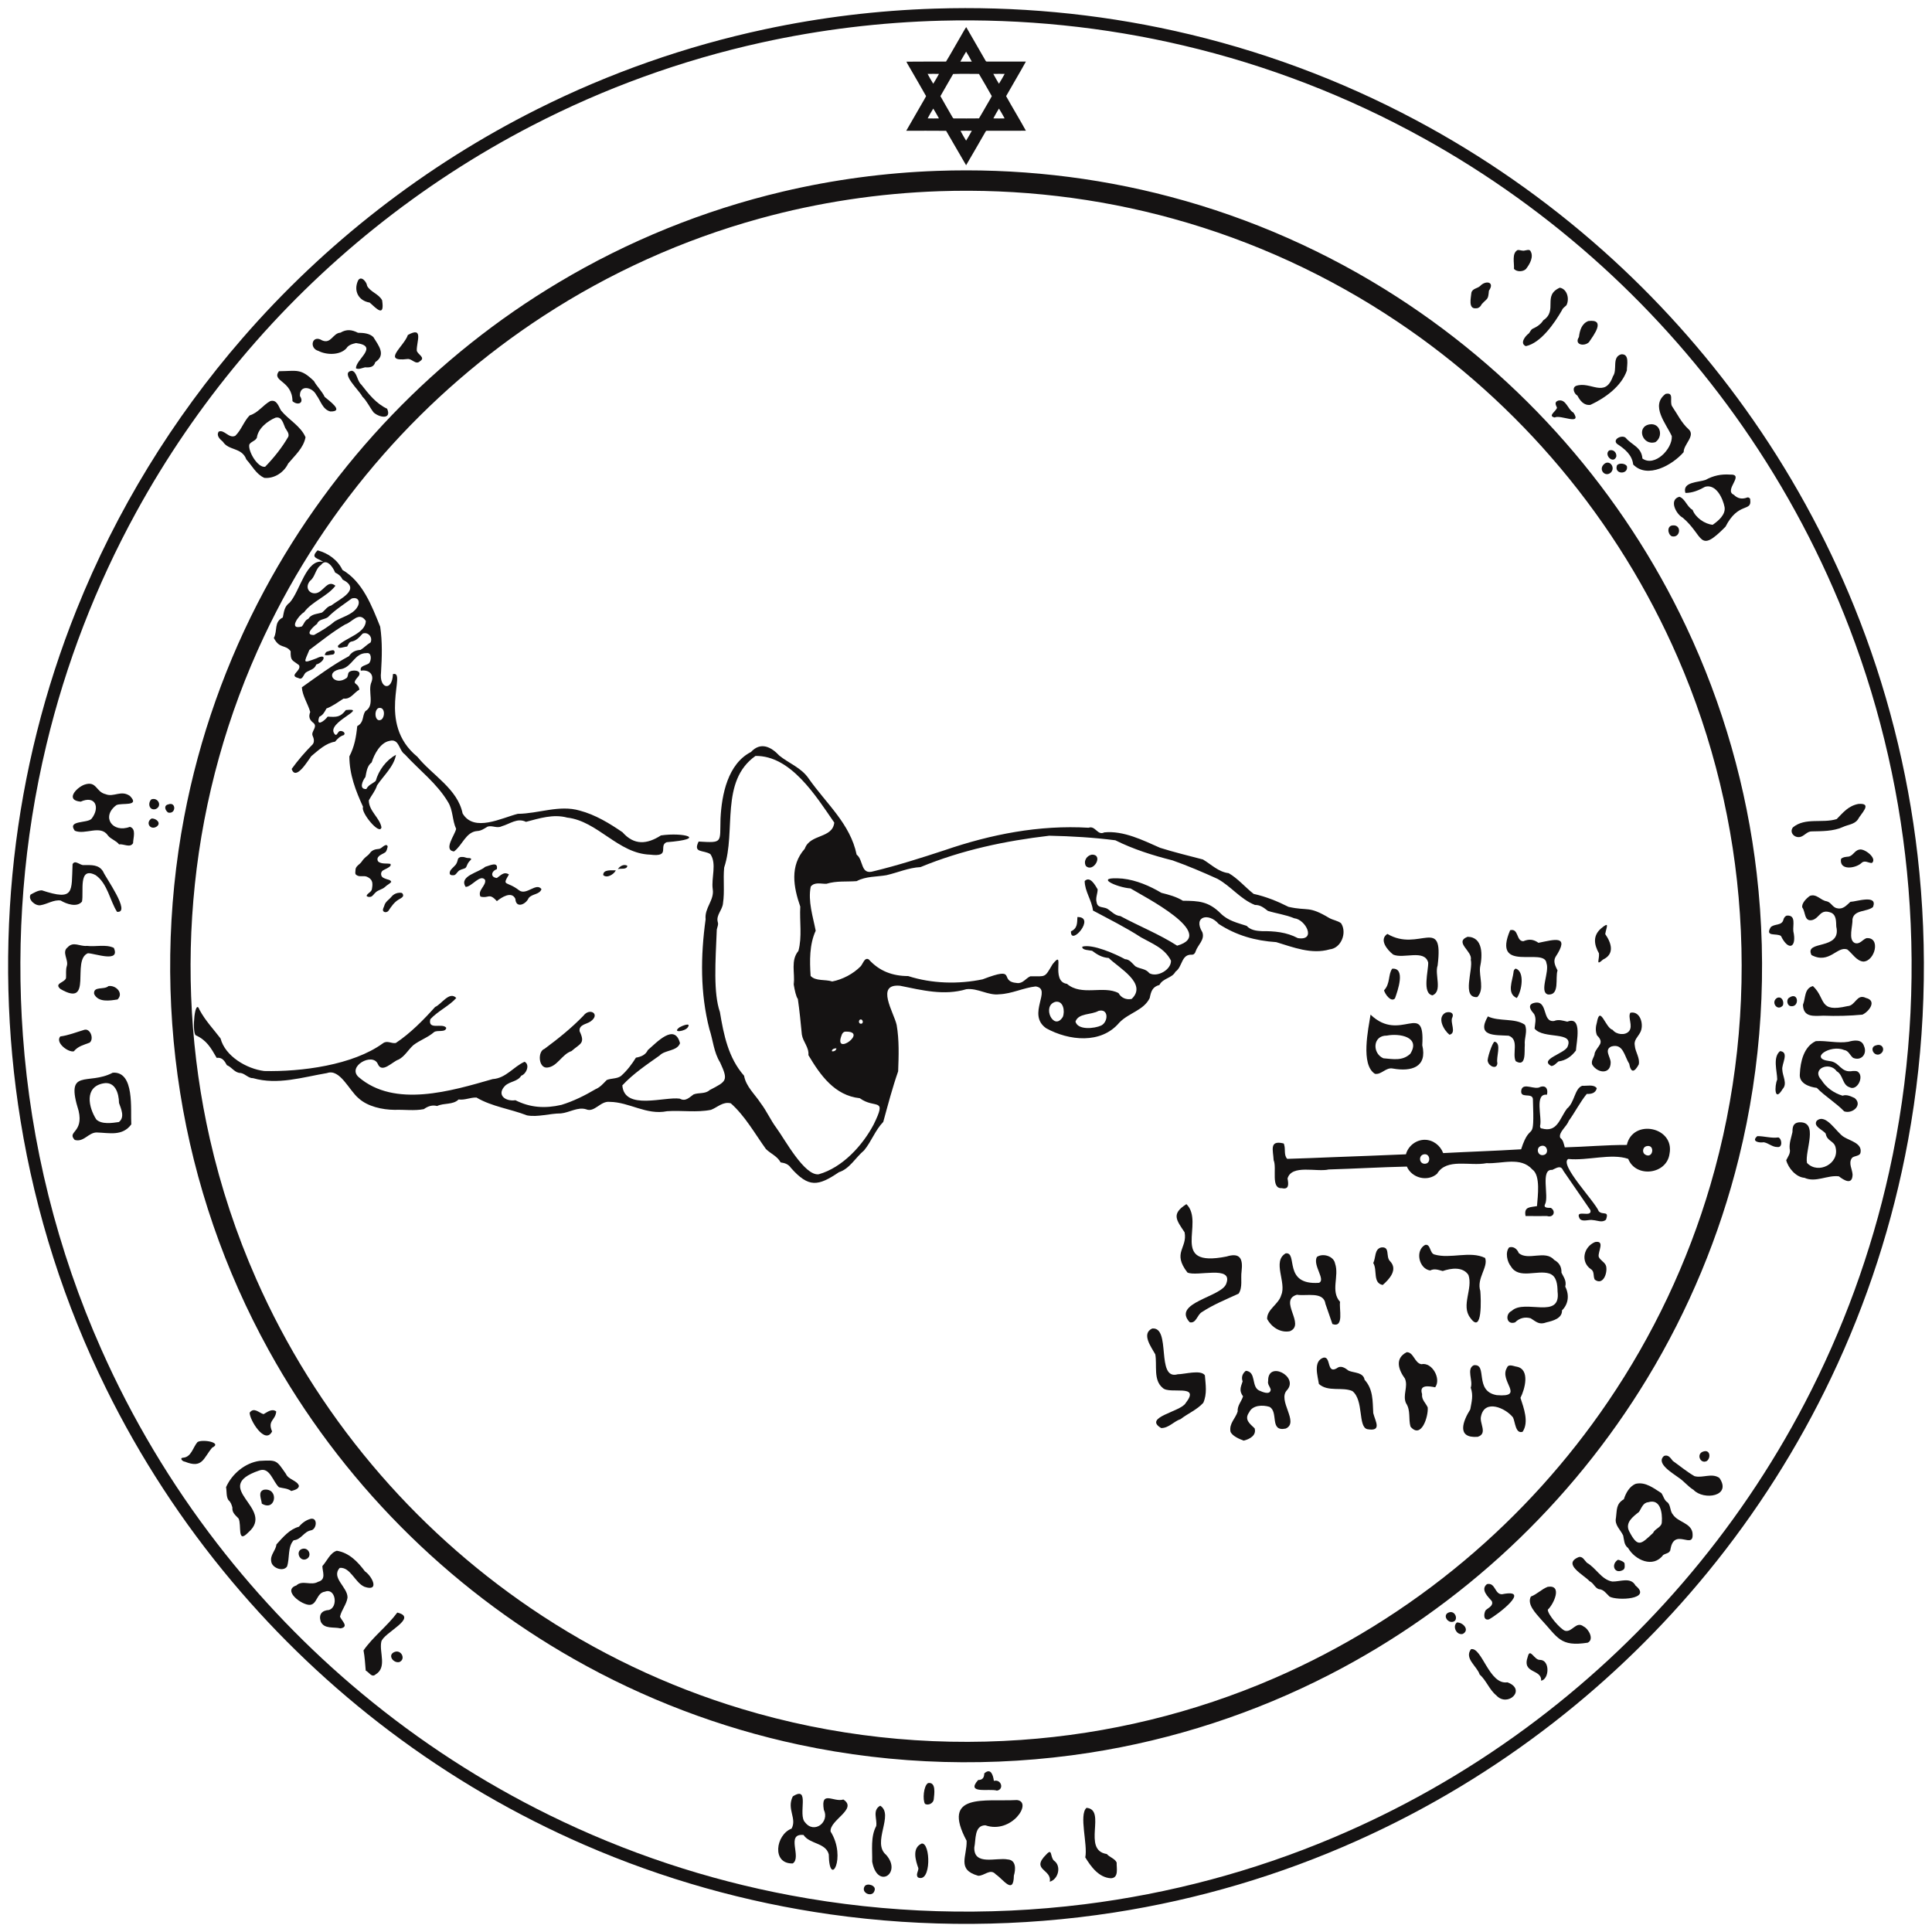 <svg xml:space="preserve" style="enable-background:new 0 0 4000 4000;" viewBox="0 0 4000 4000" height="4000px" width="4000px" y="0px" x="0px" xmlns:xlink="http://www.w3.org/1999/xlink" xmlns="http://www.w3.org/2000/svg" id="Layer_1" version="1.0">
<style type="text/css">
	.st0{fill:#151313;}
</style>
<g>
	<path d="M1935.52,17.84c166.88-5.38,334.47,10,497.45,46.35c173.45,38.57,341.6,100.83,498.38,184.44
		c139.39,74.23,269.77,165.28,387.68,270.33c109.85,97.87,208.79,207.96,294.45,327.58c90.94,126.93,166.82,264.65,225.44,409.38
		c66.71,164.66,110.94,338.38,131.2,514.88c22.51,196.45,16.06,396.26-19.79,590.75c-31.23,169.86-84.99,335.55-159.39,491.42
		c-68.38,143.35-154.13,278.39-254.67,401.33c-93.84,114.89-200.59,219.2-317.57,310.4c-125.33,97.79-262.43,180.49-407.47,245.55
		c-160.42,72.07-330.57,122.41-504.35,149.37c-194.09,30.09-392.62,31.4-587.1,3.96c-175.24-24.75-347.13-73.21-509.43-143.8
		c-143.22-62.2-278.97-141.51-403.6-235.55c-120.34-90.77-230.37-195.22-327.16-310.78c-102.09-121.7-189.54-255.68-259.71-398.19
		c-86.14-174.7-146.1-362.25-177.29-554.51c-29.18-179.53-33.56-363.04-13.41-543.79c19.69-176.31,63.25-349.95,129.32-514.6
		c82.04-204.89,198.91-395.69,343.64-562.28c170-195.88,378.64-358.14,610.59-474.24c149.05-74.74,307.64-130.41,470.69-165.23
		C1699.19,35.86,1817.19,21.55,1935.52,17.84z M1948.52,42.83c-125.14,3.28-249.98,18.36-372.23,45.33
		c-164.68,36.32-324.59,94.19-474.35,171.72C871.19,379.09,664.66,544.82,498.09,744.07c-82.21,98.18-154.81,204.41-216.32,316.73
		c-82.88,151.21-145.56,313.48-185.7,481.19c-47.17,196.56-63.33,400.44-48.64,602.02c16.11,223.63,71.09,444.43,162.19,649.31
		c63.51,143.26,144.46,278.75,240.29,402.73c87.81,113.67,188.1,217.7,298.55,309.53c119.36,99.36,250.55,184.54,389.99,252.94
		c157.42,77.34,325.37,133.21,497.77,165.54c200.42,37.68,406.69,43.75,609.03,18.54c175.97-21.97,348.92-68.04,512.39-136.79
		c141.73-59.51,276.36-135.91,400.22-226.95c119.64-87.88,229.33-189.32,326.16-301.85c97.94-113.7,182.85-238.64,252.32-371.67
		c79.01-151.15,138.07-312.72,174.95-479.25c42.7-192.11,55.93-390.67,40.01-586.79c-14.89-184.09-56.02-366.04-122.05-538.53
		c-56.42-147.55-130.93-288.16-221.18-417.81c-83.59-120.05-180.55-230.79-288.62-329.38
		c-113.19-103.26-238.41-193.34-372.48-267.52C2791.29,199.81,2623.72,135,2450.45,94.28C2286.29,55.54,2117.1,38.52,1948.52,42.83z" class="st0"></path>
</g>
<g>
	<path d="M1988.04,77.02c4.19-6.93,7.8-14.23,12.39-20.92c13.14,22.99,26.49,45.86,39.65,68.83
		c0.72,1.54,1.98,2.94,3.89,2.56c26.68,0.02,53.36,0,80.04,0c-13.2,24.1-27.52,47.59-40.95,71.56
		c13.36,24.03,27.68,47.53,40.98,71.6c-27.02,0.12-54.04-0.07-81.04,0.08c-1.56-0.21-2.16,1.47-2.87,2.45
		c-13.3,22.97-26.37,46.08-39.9,68.91c-14.02-23.62-27.37-47.64-41.39-71.26c-27.51-0.35-55.04-0.06-82.56-0.13
		c10.91-19.18,22.05-38.24,33.06-57.37c2.65-4.77,5.68-9.34,8.02-14.29c-10.37-18.63-21.31-36.96-31.87-55.48
		c-2.94-5.31-6.34-10.37-8.89-15.88c27.33-0.4,54.69-0.04,82.03-0.18C1968.82,110.92,1978.16,93.8,1988.04,77.02z M2000.23,106.94
		c-4.15,6.8-8.07,13.73-11.98,20.67c7.91-0.18,15.83-0.06,23.75-0.08C2008.4,120.49,2004.32,113.7,2000.23,106.94z M1920.52,153.01
		c3.59,6.93,7.6,13.67,11.67,20.33c4.25-6.59,8.06-13.47,11.85-20.34C1936.2,152.85,1928.35,152.83,1920.52,153.01z M1973.38,153.21
		c-8.71,15.31-17.71,30.47-26.34,45.83c7.72,14.12,16.12,27.88,23.99,41.92c1.17,1.87,2.11,4.84,4.93,4.3
		c16.96-0.07,33.93,0.17,50.89-0.13c5.31-8.54,10.08-17.41,15.2-26.08c3.72-6.7,7.92-13.14,11.34-20.01
		c-8.67-15.44-17.53-30.78-26.56-46C2009.02,152.94,1991.17,152.6,1973.38,153.21z M2056.54,153.01c3.6,6.93,7.6,13.66,11.67,20.34
		c4.26-6.59,8.06-13.48,11.85-20.35C2072.22,152.85,2064.37,152.83,2056.54,153.01z M1932.2,224.82
		c-4.02,6.67-8.1,13.34-11.59,20.31c7.79,0.24,15.6,0.2,23.4,0.02C1940.23,238.29,1936.41,231.43,1932.2,224.82z M2068.23,224.79
		c-4.01,6.7-8.11,13.37-11.6,20.35c7.79,0.21,15.59,0.2,23.39,0.01C2076.25,238.27,2072.41,231.42,2068.23,224.79z M1988.58,270.82
		c3.52,6.98,7.61,13.67,11.64,20.38c4.18-6.65,8.06-13.51,11.82-20.41C2004.22,270.6,1996.39,270.58,1988.58,270.82z" class="st0"></path>
</g>
<g>
	<path d="M1939.51,353.8c162.55-5.9,326,11.89,483.25,53.57c166.34,43.92,325.59,114.42,470.08,207.76
		c129.29,83.44,246.82,185.05,348.11,300.88c100.52,114.85,185.07,243.68,250.22,381.71c75.97,160.64,125.39,333.76,145.85,510.27
		c22.85,196.83,10.6,397.8-37.11,590.16c-39.64,160.21-103.78,314.3-189.36,455.41c-78.22,129.11-174.29,247.37-284.51,350.51
		c-111.06,103.96-236.5,192.54-371.73,262.23c-155.93,80.45-324.88,135.57-498.27,162.52c-199.55,31.03-404.79,25.5-602.29-16.76
		c-163.29-34.89-321.14-95.04-466.3-177.57c-130.86-74.31-251.45-166.67-357.38-273.55c-107.5-108.36-199.94-231.65-273.64-365.32
		c-91.4-165.39-153.78-346.75-183.45-533.37c-30.1-188.95-27.34-383.12,8.35-571.1c31.06-163.76,87.39-322.69,166.35-469.47
		c71.11-132.41,160.5-254.98,264.71-363.27c101.75-105.83,217.63-198.07,343.67-273.35c143.92-86.1,301.15-149.92,464.39-188.38
		C1725.06,371.98,1832.1,357.69,1939.51,353.8z M1945.53,395.85c-125.99,4.24-251.52,23.16-373.05,56.72
		c-158.31,43.57-309.76,111.92-447.31,201.58c-122.59,79.81-234.2,176.42-330.8,286.26c-99.59,113.13-183.25,240.3-247.45,376.68
		c-76.25,161.58-124.91,336.1-143.47,513.79c-18.46,175.9-8.17,354.87,31.09,527.36c22.62,99.47,54.81,196.77,96.03,290.09
		c61.05,138.41,141.92,268.04,239.2,383.88c95.24,113.57,206.25,213.87,328.82,297.21c133.86,91.05,281.58,161.73,436.59,208.49
		c186.83,56.56,384.05,78.11,578.72,64.41c180.17-12.45,358.18-55.73,523.88-127.56c142.5-61.7,275.89-144.32,394.75-244.23
		c113.31-95.16,213.43-206,296.59-328.39c93.32-137.17,165.18-288.93,211.9-448.14c53.46-181.73,73.99-372.98,61.27-561.95
		c-12.05-182.49-55.66-362.88-128.63-530.6c-61.56-141.79-143.86-274.51-243.29-392.85c-97.47-116.09-211.38-218.35-337.31-302.72
		c-141.95-95.23-299.25-167.57-464.04-213.03C2272.01,409.36,2108.33,390.38,1945.53,395.85z" class="st0"></path>
</g>
<path d="M3142.34,517.57c5.02-0.25,9.93,2.64,14.96,1c3.52-0.36,7.75-2.44,10.84,0.3c8.32,12.26-0.96,28.16-9,38.31
	c-6.09,5.72-19.25,6.11-24.64-0.64C3135.48,544.56,3129.42,524,3142.34,517.57z" class="st0"></path>
<path d="M741.49,580.45c6.44-10.48,17.83,3.42,18.57,11.37c6.42,12.53,24.58,16.95,31.08,29.91
	c5.25,35.29-10.3,18.69-25.76,4.72C741.97,622.68,731.41,601.85,741.49,580.45z" class="st0"></path>
<path d="M3064.78,591.82c11.53-12.02,30.62-8.14,17.88,10.03c-1.79,19.64-2.59,14.56-14.88,27.87
	c-2.03,4.61-6.44,8.83-11.76,8.56c-16.75,1.85-10.5-21.86-9.68-32.06C3048.4,596.96,3059.15,597.48,3064.78,591.82z" class="st0"></path>
<path d="M3229.38,595.65c15.56,2.63,20.52,23.87,13.65,36.46c-3.33,3.26-7.73,5.79-9.31,10.44
	c-15.28,26.48-43.54,67.64-74.62,74.1c-13.21-5.52-1.33-20.99,6.27-26.42c2.74-3.23,4.05-7.91,8.21-9.76
	c8.62-3.91,16.54-9.1,21.57-17.27C3226.11,642.56,3192.82,612.04,3229.38,595.65z" class="st0"></path>
<path d="M3288.44,664.66c37.56-4.8,10.75,29.82,1.19,43.95c-9.88,9.26-30.95,5.17-20.64-10.79
	C3270.71,684.35,3274.43,670.2,3288.44,664.66z" class="st0"></path>
<path d="M704.8,688.77c12.68-7.54,23.5-6.37,36.34,0.21c10.89,0.18,23.64,0.85,31.89,8.91
	c10.27,17.02,27.23,36.54,3.91,51.96c-3.05,10.88-11.94,11.17-21.37,10.72c-6.02,1.29-12.32,4.81-18.44,2.16
	c-1.72-18.08,49.1-46.34-0.06-52.45c-7.44,1.61-15.85,3.93-19.95,10.98c-13.5,14.5-41.07,13.94-57.73,5.31
	c-20.26-5.53-13.22-34.92,7.64-21.79C685.82,712.63,688.88,689.74,704.8,688.77z" class="st0"></path>
<path d="M844.48,693.49c33.25-18.44,17.69,14.52,18.4,32.41c1.6,8.04,18.82,14.17,6.86,21.74
	c-8.86,8.81-16.18-5.07-25.71-4.38C788.68,750.01,836.62,717.23,844.48,693.49z" class="st0"></path>
<path d="M3356.48,733.53c18.01-1.27,11.72,22.26,11.77,33.55c-11.21,32.56-44.5,56.73-75.42,71.13
	c-13.65,1.74-21.49-8.57-26.92-19.13c-6.67-3.69-11.77-15.72-3.2-20.04c30.27-10.9,60.11,26.56,76.66-19.82
	C3349.48,765.25,3336.35,739.57,3356.48,733.53z" class="st0"></path>
<path d="M728.48,767.63c10.55,1.94,10.86,21.34,19.39,28.49c15.52,19.8,30.66,39.33,53.67,50.12
	c10.08,23.42-17.23,18.04-28.19,7.43c-8.11-10.65-13.42-23.01-23.22-32.67C745.16,809.55,702.3,770.95,728.48,767.63z" class="st0"></path>
<path d="M577.49,768.56c37.65-0.3,44.85-6.42,72.49,20.4c6.5,11.77,16.41,20.5,22.23,32.81
	c8.43,7.51,41.86,30.49,11.86,30.15c-16.23-3.95-20.13-22.33-29.01-33.96c-8.02-16.66-34.96-22.51-34.1,1.86
	c9.67,14.79-4.41,20.52-15.4,10.74C605.1,787.34,561.68,790.15,577.49,768.56z" class="st0"></path>
<path d="M3448.4,815.53c18.66-4.23,7.65,15.68,13.36,25.49c10.99,16.14,19.72,34.74,34.48,47.84
	c14.5,13.54-10.55,31.01-10.41,47.21c-22.67,26.4-74.94,56.22-104.52,25.63c-2.17-19.95-17.52-32.34-33.38-42.69
	c-10.25-9.36,9.82-19.5,17.8-12.67c12.92,15.39,32.86,19.12,34.74,43c25.35,18.08,62.39-19.89,60.81-46.32
	C3449.59,877.13,3416.22,839.69,3448.4,815.53z" class="st0"></path>
<path d="M3226.36,829.34c16.39-3.55,19.28,18.57,31.31,24.96c18.48,27.74-27.46,3.51-38.74,10.07
	c-15.88-3.03,3.84-13.62,4.61-20.37C3220.85,838.11,3217.71,832.06,3226.36,829.34z" class="st0"></path>
<g>
	<path d="M559.42,830.46c13.76-3.99,17.15,10.78,22.54,19.61c15.54,19.02,40.87,32.17,50.6,55.19
		c-4.18,22.41-22,37.59-35.96,54.45c-8.58,18.28-28.68,31.64-49.28,29.67c-16.77-7.21-25.45-25.24-37.3-38.17
		c-9.39-25.41-36.43-17.67-48.55-36.68c-6.06-5.15-14.03-12.34-8.74-20.82c11.34-5.45,21.2,15.07,34.46,8.52
		c12.4-11.88,17.86-30.26,29.72-42.22C533.95,855.13,544.53,838.71,559.42,830.46z M570.26,864.81
		c-16.75,7.01-36.07,22.42-38.44,41.36c-2.99,6.94-12.04,7.7-15.63,14.14c-3.11,13.79,17.54,48.79,32.75,46.06
		c17.85-18.34,35.23-39.94,48.11-62.53c2.02-6.91-3.56-12.51-6.64-18.08C586.47,876.84,583.51,861.41,570.26,864.81z" class="st0"></path>
</g>
<path d="M3415.42,878.62c22.31-3.56,28.86,25.03,12.02,36.73C3400.43,923.78,3387.01,883.27,3415.42,878.62z" class="st0"></path>
<path d="M3331.49,932.67c8.42-2.99,15.64,3.67,14.99,12.26C3340.73,962.19,3319.94,941.81,3331.49,932.67z" class="st0"></path>
<path d="M3319.43,962.51c11.32-13.35,26.4,4.57,15.76,15.68C3324.13,988.56,3309.84,973.78,3319.43,962.51z" class="st0"></path>
<path d="M3347.73,963.59c4.06-5.82,17.42-4.37,20.63,1.7C3372,983.12,3341.24,982.72,3347.73,963.59z" class="st0"></path>
<path d="M3581.47,982.58c32.38-1.37-13.43,32.32,8.17,41.75c8.3,8.4,17.85,9.68,28.35,5.47
	c2.86-0.31,6.12,2.04,5.65,5.16c3.5,25.46-24.66,3.35-51.15,55.52c-56.75,57.52-44.13,18.96-88.48-18.59
	c-14.18-7.66-29.31-37.45-6.99-43.41c11.98,4.12,15.64,20.83,27.34,27.17c5.9,15.88,24.92,29.34,41.6,30.87
	c11.5-8.01,27.04-20.86,24.62-36.5c-3.53-18.17-17.33-48.33-40.27-42.24c-12.67,7.11-26.27,12.94-40.84,12.78
	c-7.05-23.23,27.08-21.67,41.81-27.04C3547.32,984.74,3563.24,981.33,3581.47,982.58z" class="st0"></path>
<path d="M3463.48,1087.76c19.12-1.57,15.62,27.11-2.38,22.52C3452.22,1105.6,3450.92,1088.27,3463.48,1087.76z" class="st0"></path>
<g>
	<path d="M657.53,1139.45c22.16,5.86,41.65,19.98,51.47,40.54c41.89,24.26,61.04,74.84,78.16,117.53
		c4.65,31.82,3.65,62.52,1.72,94.48c-4.16,34.18,23.27,40.36,24.67,3.64c30.33-7.91-35.13,101.21,50.59,171.19
		c30.77,38.19,83.29,66.35,93.63,117.31c23.61,39.73,80.42,9.32,114.24,0.81c43-0.33,85.75-19.05,128.04-6.77
		c32.55,8.55,61.81,26.44,88.82,44.93c24.05,27.26,50.44,25.21,79.54,6.53c47.38-6.88,97.76,7.17,11.86,14.05
		c-17.72,7.19,9.35,31.34-34.19,25.76c-66.21-2.04-108.48-69.51-171.81-76.72c-28.75-7.78-57.65,1.58-85.27,8.81
		c-17.97-8.87-32.79,4.13-50.22,9.15c-9.81,4.93-19.69-2.29-29.2,0.7c-6.71,3.95-13.45,8.92-21.56,9.14
		c-23.68,1.84-30.76,29.97-48.12,42.33c-22.84-3.16,2.31-34.49,4.47-46.87c-8.12-17.57-6.28-38.33-16.47-54.96
		c-23.2-39.19-59.48-66.11-89.79-99.25c-12.81-8.48-11.19-33.47-31.96-27.8c-18.68,3.63-31.4,27.54-36.63,44.51
		c-9.67,7.34-10.59,19.19-12.93,30.25c-5.7,7.09-14.24,25.69,1.88,24.87c4.46-8.88,12.75-10.89,19.45-16.82
		c6.01-21.78,21.72-43.26,41.92-54c-4.15,24.01-25.73,43.1-39.13,63.05c-3.67,12.01-11.55,20.54-17.11,31.23
		c0.1,22.17,22.69,36.1,26.17,55.81c-3.29,17.91-43.92-31.65-38.05-42.36c-15.52-33.89-28.22-66.78-28.39-104.5
		c10.37-19.85,14.15-40.09,16.27-62.6c14.76-8.35,9.62-20.05,16.75-30.93c21.05-12.43,4.19-41.44,12.79-60.51
		c6.22-16.5-6.13-25.99-22.01-23.41c-3.1-10.51,11.21-10.71,16.95-15.39c5.16-5.5,5.99-22.97-5.1-20.98
		c-24.69-0.29-28.99,26.83-50.8,32.68c-38.51,4.69-16.12,37.45,9.5,18.78c3.31-3.03,2.03-8.09,4.49-11.63
		c5.57-6.25,28.04-5.17,20.73,7.19c-18.44,21.23-1.31,11.03,1.16,28.59c-11.62,6.43-17.8,20.4-32.75,18.55
		c-11.91,7.52-22.04,15.41-35.42,20.55c-3.94,7.11-6.89,13.45-14.8,17.13c-7.76,21.91,10.72,8.87,17.32-0.35
		c18.79,1.23,26.34,1.18,37.68-13.61c48.81-5.18-40.62,25.3-23.98,48.7c4.8,7.32,6.31-2.17,10.55-4.85
		c4.75-2.04,14.39,2.63,9.22,7.96c-8.16,2.43-12.89,7.47-18.16,13.67c-19.07,2.9-34.64,17.88-49.2,29.94
		c-7.53,10.07-32.1,51.91-40.67,26.57c12.84-17.87,27.77-35.11,43.44-50.86c4.37-5.19,2.47-12.67-0.13-18.24
		c-3.37-8.69,10.43-17.29,2.53-25.62c-8.61-6.46-11.43-12.88-7.36-23.3c-4.77-16.78-16.4-33.93-17.34-51.04
		c32.17-22.72,62.35-45.59,97.48-64.48c5.97-8.81,13.48-12.33,24.14-13.04c7.36-4.54,13.09-11.06,20.59-15.34
		c5.1-10.54-4.92-22.55-16.24-18.45c-7.28,7.51-12.43,14.86-23.96,16.77c-4.66,1.32-6.05,6.51-8.33,10.21
		c-4.98-0.15-20.57,6.9-18.88-1.89c16.48-16.77,56.92-25.2,57.68-51.18c-14.11-20.99-28.5,2.94-42.64,7.15
		c-26.52,15.52-49.81,34.62-74.33,52.85c-11.01,26.81-15.32,28.75,14.96,17.31c22.86-11.36,15.97,8.05-0.64,12.89
		c-3.97,10.79-13.86,11.04-22.07,16.86c-4.41,4.33-6.5,16.17-14.76,11.16c-21.65-5.35,7-14.72,1.18-26.65
		c-14.44-11.29-17.67-8.22-17.41-28.95c-11.11-14.74-22.84-4.08-34.79-27.36c8.19-15.79-0.3-32.91,18.54-42.47
		c2.55-11.91,3-22.61,14.22-30.72c21.72-23.92,34.29-91.92,69.54-84.34C657.58,1154.96,641.84,1155.63,657.53,1139.45z
		 M664.7,1169.61c-12.13,8.13-11.57,24.54-23.04,33.22c-14.52,17.95,6.91,34.68,23.05,19.88c9.68-7.39,16.76-20.33,29.76-9.99
		c-16.35,21.71-48.29,32.31-64.92,54.77c-11.72,6.7-33.31,37.68-4.58,29.51c4.6-5.21,5.96-12.88,13.25-15.73
		c6.72-10.31,17.49-9.73,28.14-12.93c6.87-4.61,10.54-12.62,19.3-14.65c18.22-13.82,63.31-33.61,23.54-53.85
		c-3.3-7.05-8.36-11.12-15.41-14.51C689.54,1174.09,675.65,1154.43,664.7,1169.61z M728.28,1239.09
		c-16.82,12.54-34.89,23.78-49.49,38.79c-7.21,5.03-18.93,3.8-22.29,13.71c-7.27,5.25-27.41,23.39-6.47,23.14
		c15.17-8.28,30.05-17.18,43.08-28.36c14.86-8.73,35.56-13.49,45.56-27.71C746.42,1248.16,743.45,1234.98,728.28,1239.09z
		 M783.31,1466.1c-10.12,5.08-6.68,31.35,6.45,23.63C797.8,1483.36,797,1462.2,783.31,1466.1z" class="st0"></path>
</g>
<path d="M677.1,1349.19c4.11-1.36,8.33-2.87,12.69-3.03c4.84,1.09,3.58,8.94-1.24,9.03
	c-5.37,0.24-11.16,2.77-16.32,0.62C673.29,1353.29,674.22,1350.14,677.1,1349.19z" class="st0"></path>
<g>
	<path d="M1554.81,1556.91c19.97-21.52,41.53-10.93,58.79,7.59c20.17,16.21,45.56,25.05,60.6,47.29
		c37.12,52.79,86.24,93.86,99.37,157.68c14.63,10.85,7.56,42.85,34.97,34.38c49.53-11.98,97.76-27.34,146.89-43.47
		c96.38-33.09,196.16-52.67,298.4-46.63c14.04-5.17,18.41,16.89,32.39,9.64c39.62-4.08,79.89,16.15,115.72,31.94
		c29.36,9.26,59.29,16.44,88.66,24.15c17.41,10.4,32.24,25.87,53.25,28.32c19.02,10.97,34.26,29.21,51.68,42.91
		c25.27,5.54,49.29,15.27,72.13,26.8c41.4,9.38,40.82-3.07,84.86,23.39c7.61,4.1,17.27,5.34,24,10.56
		c12.92,19.59,0.29,51.68-23.45,54.1c-37.74,10.96-75.48-4.29-110.88-14.99c-43.06-2.82-82.08-13.64-119.09-37.68
		c-20.37-24.01-53.85-15.82-33.67,17.36c5.35,15.68-9.41,25.84-13.96,39.31c-0.83,3.53-3.56,7.13-7.52,7.02
		c-22.62-1.4-19.3,24.97-34.25,35.18c-7.17,13.72-25.71,13.05-33.24,27.48c-14.91,4.02-17.38,13.81-20.14,27.16
		c-12.46,25.6-43.26,30.39-62.92,50.85c-37.61,44.87-104.36,37.57-151.36,11.69c-41.47-28.95,13.76-81.83-21.99-86.62
		c-25.6,2.85-48.91,15.22-75.29,16.25c-23,2.88-44.23-13.26-67.94-10.56c-46.02,13.82-91.51,2.2-137.21-7.08
		c-52.08-5.03-12.81,55.6-7.21,81.03c5.46,31.28,4.31,64.22,3.12,96.07c-11.91,34.15-21.13,69.31-30.82,104.72
		c-16.93,17.56-24.56,40.82-39.81,59.1c-17.57,14.72-29.82,38.1-51.93,45.05c-43.2,29.19-62.65,32.53-99.28-8.72
		c-5.41-7.94-12.45-10.23-21.43-11.55c-7.14-13.02-20.02-17.61-30.37-27.53c-22.76-31.51-43.27-68.61-72.82-94.79
		c-16.44-4.13-27.67,8.38-41.02,13.49c-30.01,5.98-60.65,0.72-91,2.84c-42.83,8.68-78.03-19.06-118.97-19.34
		c-19.15-2.23-31.18,22.92-48.8,15.31c-17.22-5.24-34.77,6.98-52.02,8.6c-23.17-0.02-48,8.25-70.23,4.03
		c-34.91-13.51-72.6-18.06-104.51-36.9c-12.73-0.46-23.85,5.73-37.01,4.01c-12.11,11.67-29.96,6.66-44.49,13.52
		c-10.31-2.62-18.82,0.34-27.54,6.48c-19.6,3.87-40.41,0.71-60.44,1.46c-25.64-0.22-55.98-6.83-74.72-24.1
		c-19.7-16.33-38.46-61.7-65.29-52.03c-50.7,8.59-102.04,25.18-153.02,10.55c-9.82,0.33-15.87-8.9-25.54-10.72
		c-12.45,0.08-17.87-11.7-28.73-16.21c-4.7-8.61-9.77-16.71-21.14-15.13c-12.28-21.45-21.09-36.66-43.6-46.91
		c-7.9-8.28-1.35-78.67,8.1-52.5c12.04,22.57,29.11,40.21,43.56,59.32c9.56,36.73,53.99,62.87,90.38,67.34
		c76.49,1.8,183.83-12.12,245.88-57.49c8.82-6.42,17.19,1.03,26.43-0.48c30.13-20.02,57.26-47.61,81.51-74.63
		c12.91-5.19,29.67-33.69,43.79-18.56c-14.29,16.16-38.39,27.25-53.75,43.93c-5.57,23.79,25.31,6.75,33.03,17.84
		c-1.5,10.31-17.98,3.94-25.19,8.77c-12.73,11.25-29,16.47-42.75,26.9c-10.54,9.25-18.19,23.72-30.87,30.02
		c-12.84,4.22-34.54,30-43.15,8.6c-11.11-23.5-63.41,5.48-39.73,27.47c74.72,64.69,192.38,28.88,277.79,4.35
		c27.3-1.62,43.46-25.96,66.01-35.86c11.71,5.81,3.8,25.24-6.85,28.83c-7.7,12.48-22.94,11.31-33.28,20.7
		c-18.45,18.58-0.32,33.15,21.2,30.1c30.68,15.53,61.55,17.42,95.37,9.59c25.28-7.8,48.21-19.31,70.6-32.49
		c9.72-4.07,15.97-11.72,23.04-18.91c9.33-3.99,21.21-2.19,29.55-8.38c12.64-11.16,22.34-24.18,30.96-37.91
		c10.56-1.92,19.87-5.51,24.62-15.75c18.88-16.2,55.61-56.47,66.66-14.12c-6.32,16.93-31.09,13.39-42.44,25.51
		c-26.5,18.78-54.52,37.5-77.02,61.73c4.09,52.76,87.77,22.66,119.1,27.53c11.68,6.52,19.49-2.44,28.32-8.77
		c10.54-4.26,24.3-0.54,33.21-8.95c35.21-18.38,39.3-19.37,21.86-57.17c-13.39-21.57-14.53-45.93-22.3-69.37
		c-19.06-74.23-18.26-151.24-7.77-227.12c-2.59-23.88,18.42-39.44,14.74-62.43c-3.32-23.41,8.84-52.61-4.89-72.55
		c-14.57-9.12-36.46-1.57-24.3-26c50.87,2.97,43.83,2.52,45.29-47.35C1494.13,1644.7,1507.05,1581.28,1554.81,1556.91z
		 M1564.13,1565.07c-74.02,52.7-39.6,155.32-64.82,231.08c-2.41,24.49,1.25,49.48-2.4,73.76c-0.96,13.94-14.68,24.55-10.9,38.86
		c1.93,5.33-0.95,10.53-1.97,15.72c-2.84,67.01-7.29,131.24,6.47,170.92c7.92,47.38,17.43,94.84,50.01,131.79
		c4.07,22.63,22.43,38.32,34.45,56.82c12.57,16.58,20.22,34.79,33,51.96c16.57,22.4,57.49,98.89,87.04,95.25
		c49.37-13.95,90.9-59.69,113.95-103.39c28.18-57.84,3.37-30.68-28.87-54.11c-52.12-5.5-81.98-48.1-106.38-89.19
		c1.51-16.4-11.2-27.31-13.57-42.59c-2.37-24.55-4.77-49.5-8.29-73.72c-7.28-9.03-11.77-55.7-8.43-30.45
		c2.73-23.38-6.89-49.48,9.6-69c8.02-29.63,2.11-61.34,3.85-91.78c-14.04-40.35-22.09-84.33,9.33-119.84
		c10.82-31.06,57.27-20.58,61.08-54.03C1689.38,1648.2,1637.41,1564.1,1564.13,1565.07z M2172.4,1730.27
		c-90.82,10.6-180.89,29.54-266.57,64.94c-24.93,1.3-46.81,11.36-70.74,16.82c-20.76,3.54-42.17,2.03-61.52,12.27
		c-21.52,1.61-41.62-0.97-62.54,5.52c-11.01,0.34-24.56-4.3-32.49,5.79c-6.07,30.32,4.6,62.1,10.27,91.41
		c-13.12,28.23-12.58,62.37-10.51,93.56c10.45,11.27,30.65,6.7,44.7,11.47c21.2-4.05,43.59-15.79,58.86-31.35
		c4.58-4.71,7.97-19.42,16.78-14.35c22,24.4,49.41,34.4,81.61,34.5c49.09,15.76,104.09,17.18,154.11,6.76
		c75.46-28.82,30.82,4.44,71.64,7.69c11.85,1.35,17.8-9.99,27.09-13.93c32.87-0.25,29.15,3.78,46.16-25.08
		c27.5-34.5-5.73,35.81,29.78,40.66c30.18,26.11,75.92,2.54,106.8,19.2c5.41,9.98,16.12,14.28,27.1,12.06
		c33.6-31.77-26.84-64.4-47.45-84.78c-13.99-0.97-23.96-7.05-34.49-14.97c-5.42-1.15-21.79-1.13-20.17-8.52
		c21.12-6.03,68.83,15.18,88.33,25.92c9.78,0.34,14.91,8.69,21.33,14.64c9.35,5.94,21.54,4.54,28.85,14.25
		c16.47,9.69,45.95-7.09,45.02-25.93c-13.13-25.87-38.9-35.07-62-48.14c-31.91-20.72-66.24-37.68-99.48-55.5
		c-2.49-21.33-16.96-39.65-17.16-61.04c11.14-11.26,21.78,8.66,26.84,17.17c-0.05,8.99-4.83,17.95-2.07,26.98
		c1.83,11.91,13.58,8.97,21.56,12.9c9.21,5.62,16.12,14.54,27.51,15.44c39.19,21.11,80.24,37.32,117.6,61.29
		c84.8-24.14-70.32-102.28-96.5-118.52c-28.37-1.86-80.18-25.33-16.53-20.33c28.42,3.08,56.8,15.34,80.44,29.48
		c15.61,3.91,30.61,7.83,44.51,16.36c33.04,0.21,53.25,1.26,78.49,26.53c15.03,14.94,34.5,19.25,53.5,25.45
		c8.03,8.8,19.45,10.27,30.75,10.95c26.89-0.28,51.77,2.04,75.14,14.41c39.06,6.28,16.5-38.67-7.4-41.08
		c-17.79-7.44-36.48-9.71-54.49-15.25c-8.76-6.59-15.44-12.51-26.9-12.31c-30.27-12.04-49.64-38.95-77.8-54.21
		c-30.7-13.88-61.08-26.87-92.71-38.06c-40.57-10.18-81.56-23.17-118.46-41.61C2264.96,1734.01,2217.82,1731.16,2172.4,1730.27z
		 M2185.36,2074.13c-29.43,7.68-3.91,62.12,15.08,31.28C2205.14,2093.8,2201.81,2071.41,2185.36,2074.13z M2274.29,2092.97
		c-14.82,8.58-41.14,4.04-47.64,22.07c4.76,18.34,39.4,14.58,53.31,8.17C2294.8,2115.71,2295.87,2087.22,2274.29,2092.97z
		 M1780.37,2111.09c-3.08,2.02-2.6,8.27,1.66,8.4C1789.27,2120.09,1786.49,2108.2,1780.37,2111.09z M1749,2135.97
		c-3.43,0.96-5.71,4.23-6.59,7.54C1724.75,2189.3,1800.62,2133.45,1749,2135.97z M1722.42,2176.54c4.08,0.9,9.04-1.65,9.31-6.12
		C1728.09,2170.34,1721.69,2171.86,1722.42,2176.54z" class="st0"></path>
</g>
<path d="M174.45,1624.67c25.95-9.01,23.6,14.84,44.26,19.61c16.88,6.98,32.1-9.41,50.39,3.76
	c21.71,22.49-17.45,13.48-28.16,18.88c-32.25,24.14-7.8,58.61,27.97,44.96c13.86,4.17,6.72,23.02,6.62,33.75
	c-6.2,10.48-19.54,1.04-29.06,2.54c-6.32-8.22-17.09-10.57-23.05-18.46c-15.47-22.91-46.78-0.48-68.54-9.73
	c-16.45-22.55,26.69-14.77,34.9-25.16c17.78-22.93,7.89-48.85-22.75-35.09C134.67,1656.94,157.39,1631.18,174.45,1624.67z" class="st0"></path>
<path d="M313.31,1655.04c14.07-5.14,23.55,14.41,8.52,20.22C308.6,1678.34,305.55,1662.62,313.31,1655.04z" class="st0"></path>
<path d="M3847.41,1664.5c30.94-2.6,5.15,20.25-0.91,32.2c-7.06,10.21-20.92,10.67-31.14,15.58
	c-19.82,8.92-42.87,8.57-64.4,9.03c-8.84-0.11-14.23,7.94-21.72,10.82c-11.93,4.82-25.82-7.57-17.26-19.08
	c25.48-21.17,61.24-7.93,90.74-17.27C3816.28,1681.9,3826.94,1668.49,3847.41,1664.5z" class="st0"></path>
<path d="M348.51,1665.38c16.57-6.15,16.26,20.88-0.41,16.94C341.68,1677.75,338.54,1667.49,348.51,1665.38z" class="st0"></path>
<path d="M313.65,1694.72c9.26-1.05,21.64,9.55,10.1,17.04C311.03,1719.19,300.69,1703.04,313.65,1694.72z" class="st0"></path>
<path d="M797.8,1749.98c2.43-1.46,5.54,1.2,4.63,3.88c-0.89,3.57-1.77,7.44-4.18,10.33c-4.57,3.6-10.77,4.87-14.58,9.5
	c-3.25,3.01-2.95,9.34,1.26,11.37c7.22,4.11,15.86,1.95,23.65,3.56c0.01,1.24,0.46,2.6-0.09,3.83c-4.04,4.75-10.27,6.44-15.43,9.59
	c-3.53,2.06-4.87,6.62-3.53,10.4c1.07,4.41,6.02,5.86,9.75,7.34c3.76,1.58,9.21,1.48,10.77,6.07c-3.48,4.41-8.96,6.41-12.82,10.41
	c-5.74,5.52-14.58,6.03-20.06,11.91c-3.18,2.79-5.29,7.08-9.49,8.5c-3.08,0.54-6.7,0.76-8.78-2.01c2.08-5.78,9.97-7.45,11.1-13.85
	c0.83-5.43,2.05-11.27-0.22-16.51c-1.71-4.45-5.89-7.29-10.1-9.09c-6.83-3.07-15.13,1.25-21.44-3.42c-4.07-1.97-2.23-7.3-2.21-10.83
	c0.09-5.79,5.09-9.42,9.04-12.85c3.75-3.02,5.57-7.68,9.13-10.87c3.7-4.01,8.75-6.63,11.84-11.22c3.68-5.53,10.58-7.85,16.94-8.26
	C789.04,1757.87,792.36,1751.7,797.8,1749.98z" class="st0"></path>
<path d="M3849.3,1759.07c10.26-3.5,38.32,18.15,26.27,27.67c-7.23,0.24-14.88-6.7-21.67,0.07
	c-11.99,11.16-45.98,16.29-42.34-8.35c3.39-3.89,8.97-4.19,13.78-4.77C3836.11,1773.45,3839.19,1760.84,3849.3,1759.07z" class="st0"></path>
<path d="M2260.41,1769.48c25.1-0.76,3.72,38.1-12.11,23.53C2242.62,1783.08,2249.65,1771.39,2260.41,1769.48z" class="st0"></path>
<path d="M947.74,1780.15c0.46-3.83,4.61-6.19,8.22-5.85c3.53-0.35,6.91,0.67,10.2,1.8c3.21,0.99,7.66-0.77,9.65,2.8
	c-2.56,3.15-5.89,5.77-7.55,9.57c-1.7,2.87-2.14,6.59-4.82,8.8c-4.93,2.49-11.23,2.66-15.03,7.13c-2.52,2.44-4.22,5.93-7.54,7.43
	c-3.21,0.35-7.6,0.97-9.57-2.26c-0.9-3.2,0.43-6.5,2.42-8.97c2.79-3.49,6.32-6.29,9.21-9.68
	C945.49,1787.85,946.89,1784,947.74,1780.15z" class="st0"></path>
<path d="M150.25,1789.17c5.32-10.01,15.74,3.19,23.7,1.88c15.02,0.06,30.57-1.53,39.54,13.4
	c4.46,11.56,58.89,86.53,28.84,83.38c-14.7-22.84-19.6-58.73-44.32-75.93c-36.69-19.17-24.13,34.54-28.26,54.74
	c-10.32,12.68-32.18,5.02-44.12-2.19c-14.25-2.18-27.35,7.32-41.33,9.63c-10.26,2.44-26.97-11.11-21.01-21.86
	c6.87-3.73,15.51-9.01,23.43-8.85C154.84,1865.82,147.76,1846.41,150.25,1789.17z" class="st0"></path>
<path d="M1004.48,1794.71c8.69-2.26,27.48-12.39,24.15,4.87c-11.54,3.92-14.03,16.76,0.05,18.24
	c7.97-5.19,14.35-14.1,25.03-7.36c-15.13,25.5-4.93,12.56,21.08,32.89c15.1,11.31,35.58-17.19,46.25-2.46
	c-3.9,11.61-19.61,9.3-26.61,18.56c-5.62,13.13-26.26,22.1-27.4,1.59c-7.67-16.95-28.66-3.18-38.32,4.68
	c-16.51-18.38-16.74-4.76-34.01-9.47c-6.37-13.14,12.17-22.42,9.67-34.46c-10.02-13.28-27.7,14.65-40.28,14.41
	C949.38,1813.36,992.09,1806.27,1004.48,1794.71z" class="st0"></path>
<path d="M1279.28,1799.44c3.92-6.25,12.43-11.06,19.51-7.01C1298.08,1801.3,1285.24,1797.27,1279.28,1799.44z" class="st0"></path>
<path d="M1248.91,1811.77c-0.42-12.25,17.84-9.57,26.13-9.76C1270.9,1810.27,1256.58,1819.14,1248.91,1811.77z" class="st0"></path>
<path d="M823.43,1848.75c2.66-0.49,5.46-0.64,8.13-0.06c2.58,1.02,3.63,4.31,2.89,6.86c-2.01,3.41-5.89,4.83-9.08,6.85
	c-9.08,5.43-15.24,14.37-20.94,23.03c-2.51,3.6-9.08,4.62-11.31,0.22c-1.15-3.86,1.77-7.28,2.66-10.86
	c2.02-8.01,9.89-12.17,14.75-18.26C813.7,1852.43,818.41,1849.84,823.43,1848.75z" class="st0"></path>
<path d="M3747.22,1854.78c14.06-4.98,22.24,9.6,34.84,11.23c9.42,2.27,12.22,13.28,22.01,14.5
	c11.89,2.73,19.25-6.5,26.94-13.36c12.38-0.33,57.51-16.07,46.82,10.79c-12.21,10.34-39,5.22-42.45,25.06
	c0.89,13.53-9.53,42.82,4.77,49.4c10.45,3.44,15.54-6.78,24.05-10.04c30.36-2.65,17.85,47.63-6.23,48.46
	c-13.91-0.98-22.9-16.72-33.19-24.93c-21.1-8.22-36.96,31.12-74.24,11.48c-15.9-31.73,62.9-8.81,51.26-59.08
	c-0.48-10.17,0.47-23.43-10.43-28.56c-23.18-9.13-23.82,11.22-39.3,15.15c-17.15,3.72-13.33-16.41-20.69-26.13
	C3729.7,1869.89,3740.38,1859.62,3747.22,1854.78z" class="st0"></path>
<path d="M3699.48,1895.63c19.64-1.39,12.02,19.98,13.44,32.42c7.64,33.9-9.97,42.08-25.68,9.72
	c-9.19-6.43-33.49,2.73-21.32-17.87c7.08-7.78,23.16-2.81,26.37-15.54C3693.18,1900.59,3695.61,1896.82,3699.48,1895.63z" class="st0"></path>
<path d="M2230.66,1898.61c39.19-0.46-14.6,61.75-13.35,29.64C2230.91,1922.04,2229.99,1911.38,2230.66,1898.61z" class="st0"></path>
<path d="M3315.04,1922.05c18.7-15.65,10.58-2.22,8.44,11.93c12.52,17.89,20.3,41.06-4.67,52.73
	c-15.66,14.05-7.18,0.34-8.27-12.77C3300.43,1955.86,3297.15,1937.48,3315.04,1922.05z" class="st0"></path>
<path d="M3126.58,1925.89c18.19-4.43,12.03,22.6,27.25,22.83c11.68-4.88,20.91-4.19,31.43,3.29
	c32.98-6.62,66.01-17.28,35.13,29.46c-5.2,9.66,0.08,19.03,4.33,27.79c-5.25,15.18,5.3,51.86-19.77,49.71
	c-18.87-4.82,3.76-46.82-3.16-64.8C3198.45,1959.95,3088.04,2016.5,3126.58,1925.89z" class="st0"></path>
<path d="M2872.42,1933.56c65.54,38.88,117.03-39.84,104.05,65.32c-6.62,18.52,10.61,53.22-10.59,61.88
	c-22.12-3.81-8.37-51.03-8.94-67.83c-7.49-28.25-51.34-7.1-72.46-16.56C2872.47,1967.18,2854.33,1945.4,2872.42,1933.56z" class="st0"></path>
<path d="M3038.43,1939.51c32.64,0.35,31.03,39.41,25.87,63.02c-2.39,19.64,9.78,45.97-5.73,61.8
	c-33.2,2.62-7.95-57.06-13.48-77.34C3049.39,1969.7,3009.87,1950.81,3038.43,1939.51z" class="st0"></path>
<path d="M140.14,1961.25c11.71-12.98,25.53-1.19,39.86-2.92c18.27,2.37,38.76-3.88,55.66,4.11
	c14.1,31.71-39.13,11.34-53.71,11.15c-34.9,14.22,11.91,114.09-56.72,74.07c-14.2-11.89,8.54-13.03,11.43-22.57
	c0.67-8.39-0.91-16.99,1.71-25.17C142.43,1987.28,127.12,1971.02,140.14,1961.25z" class="st0"></path>
<path d="M2882.45,2005.57c28.46-2.15,11.23,46.01,5.67,61.52c-8.26,8.99-21.03-9.57-22.61-16.79
	C2878.8,2036.62,2873.65,2017.38,2882.45,2005.57z" class="st0"></path>
<path d="M3138.42,2005.4c18.97,6.66,12.33,47.12,1.91,60.92c-21.6-9.55-8.7-35.75-6.76-53.24
	C3133.58,2009.87,3135,2006.25,3138.42,2005.4z" class="st0"></path>
<path d="M224.48,2041.61c15.36-2.54,32.19,14.65,18.9,27.65c-15.92,2.57-40.13,6.62-48.51-11.43
	C192.88,2040.99,215.82,2049.95,224.48,2041.61z" class="st0"></path>
<path d="M3753.48,2041.57c27.9,26.21,10.46,55.61,71.46,41.52c16.87-0.59,19.03-26.45,38.15-17
	c23.79,5.77,6.35,28.49-7.17,34.63c-26.37,2.53-53.85,3.2-80.92,2.15c-19.91,0.63-41.4,3.78-42.19-22.53
	C3738.59,2066.28,3735.28,2046.31,3753.48,2041.57z" class="st0"></path>
<path d="M3704.46,2065.53c19.86-13.78,22.05,22.4,1.42,17.29C3699.57,2080.26,3698.3,2068.87,3704.46,2065.53z" class="st0"></path>
<path d="M3679.64,2065.85c9.59-3.6,14.46,7.85,11.73,15.65C3679.99,2095.31,3664.99,2074.11,3679.64,2065.85z" class="st0"></path>
<path d="M3173.83,2077.12c33.03-10.48,17.17,40.34,43.83,36.71c9.14-3.92,18.32-0.55,27.32,1.41
	c31.76-12.59,18.84,42.38,17.81,59.75c-9.32,12.36-20.97,20.64-36.17,22.6c-4.6,3.49-8.43,8.9-14.61,9.52
	c-26.89-13.97,28.72-25.89,33.68-40.58c13.39-32.46-50.18-14.12-68.51-36.96c0.76-9.89,4.26-20.32-0.85-29.95
	C3170.74,2093.34,3161.45,2081.91,3173.83,2077.12z" class="st0"></path>
<path d="M1207.93,2102.91c12.9-17.43,35.99-3.31,14.79,11.87c-8.21,5.74-24.5,6.49-22.73,20.23
	c12.3,25.81,1.25,25.25-16.72,41.12c-20.03,6.66-29.49,32.43-50.28,34.16c-18.24,1.72-20.38-33.59-5.72-38.71
	C1155.74,2150.46,1183.06,2128.6,1207.93,2102.91z" class="st0"></path>
<path d="M2992.48,2096.83c7.57-3.05,18.51-1.01,14.59,9.28c-5.89,10.37,9.5,32.5-6.05,36.21
	C2989.25,2133.06,2974.55,2107.01,2992.48,2096.83z" class="st0"></path>
<path d="M3375.48,2096.77c21.27-4.52,29.12,26.59,19.95,41.69c-4.81,8.81-13.24,15.3-10.74,26.57
	c1,13.1,10.92,24.98,8.19,38.75c-8.76,16.35-16.22,18.49-19.84-1.6c-10.09-15.45-12.15-42.66-36.99-35.51
	c-15.26,6.87-1.85,21.16-1.34,32.59c0.2,25.89-27.05,22.96-38.02,5.23c-3.74-8.96,4.78-15.68,5-24.34
	c5.77-15.43,21.48-20.06,4.77-36.53c-3.58-8.02-2.89-18.3-0.32-26.56c6.76-37.67,17.49,11.32,32.7,15.16
	c7.17,9.82,25.91,12.32,33.99,2.58C3381.48,2124.09,3369.63,2106.13,3375.48,2096.77z" class="st0"></path>
<g>
	<path d="M2837.58,2100.69c62.18,59.79,113-30.96,107.06,63.29c10.9,45.63-22.63,55.15-60.64,48.37
		c-14.73-3.22-23.7,13.27-37.38,10.89C2816.57,2204.22,2833,2130.35,2837.58,2100.69z M2871.31,2144.08
		c-29.77-0.43-30.4,36.99-7.17,46.98c20.07,1.63,39.45,5.99,55.7-9.29C2941.91,2146.88,2897.5,2138.96,2871.31,2144.08z" class="st0"></path>
</g>
<path d="M3080.47,2104.34c22.83,11.13,56.31,2.94,76.61,17.35c6.18,12.89-1.54,27.69-0.15,41.48
	c-1.27,12.74,3.76,47.48-18.81,33.89c-7.82-15.76,7.79-44.74-14.62-52.75C3095.02,2142.62,3056.18,2146.55,3080.47,2104.34z" class="st0"></path>
<path d="M1406.81,2126.97c4.68-2.81,25-11.28,17.15,0.02C1419.05,2135.23,1389.99,2139.65,1406.81,2126.97z" class="st0"></path>
<path d="M173.45,2132.48c13.08-5.21,21.99,18.24,12.19,26.18c-12.67,4.97-23.67,7.05-32.87,18.05
	c-11.94,2.38-38.92-18.17-27.97-30.85C141.65,2143.64,157.35,2137.26,173.45,2132.48z" class="st0"></path>
<path d="M3759.42,2155.54c22.28-1.47,45.53,4.98,67.39,1.35c11.53-3.26,27.62-5.86,32.34,8.67
	c7.39,16.07-5.36,31.77-22.41,24.68c-6.73-5.11-9.34-15.21-18.88-16.34c-27.99-12.03-73.47,17.63-30.32,22.89
	c22.01,1.85,23.04,25.39,48.47,20.62c3.63,0.09,7.78-0.75,10.84,1.85c13.17,9.89-1.9,40.43-17.67,31.74
	c-15.11-4.89-12.91-25.64-26.35-32.97c-14.6-21.12-53.48-5.5-31.83,17.84c9.88,15.98,25.98,27.29,43.81,32.65
	c8.61-3.11,17.27,1.37,25.02,4.87c17.38,14.33-4.32,33.46-21.57,27.59c-17.28-17.89-39.38-30.83-56.76-48.63
	c-15.83-1.92-37.46-9.44-35.07-29.34C3727.54,2198.01,3734.59,2166.93,3759.42,2155.54z" class="st0"></path>
<path d="M3094.52,2156.68c15.12,3.62,2.46,32.09,5.65,44.38c-0.74,14.29-17.83,6.59-19.71-3.38
	C3077.49,2195,3090.06,2156.81,3094.52,2156.68z" class="st0"></path>
<path d="M3884.28,2164.23c15.06-5.08,20.4,13.27,6.45,18.81C3878.38,2186.72,3870.03,2167.45,3884.28,2164.23z" class="st0"></path>
<path d="M3685.38,2176.24c19.98,1.76,2.74,26.98,4.7,38.67c0.44,13.02,11.09,28.67,0.66,39.8
	c-17.19,28.73-17.05-5.89-11.18-19.69C3679.23,2217.09,3669.94,2189.07,3685.38,2176.24z" class="st0"></path>
<g>
	<path d="M233.48,2220.9c45.92-3.14,36.47,77.41,38.35,107.01c-18.52,24.99-44.97,17.53-71.84,16.74
		c-16.9,0.13-26.51,20.8-45.25,15.45c-16.81-17.88,18.66-14.33,8.05-60.15C134.33,2209.29,181.82,2248.22,233.48,2220.9z
		 M213.28,2243.1c-38.76,7.81-30.18,49.27-13.93,74.58c11,10.72,32.73,7.44,46.83,5.37c12.82-10.11,4.46-27.11,0.21-39.5
		C246.23,2263.84,238.5,2237.86,213.28,2243.1z" class="st0"></path>
</g>
<g>
	<path d="M3275.68,2248.01c9.53,0.67,24.08-3.62,30.27,5.06c-2.42,10.38-11.64,12.17-20.76,11.79
		c-13.97,17.22-24.28,37.88-37.41,55.98c-3.74,11.25-21.7,23.66-17.48,34.9c6.4,4.52,7.33,12.79,9.44,19.74
		c42.82-1.13,85.61-5.13,128.45-5c12.45-55.15,99.47-37.33,88.37,18.42c-5.69,42.71-69.74,50.5-85.49,10.44
		c-34.93-12.11-84.46,4.24-124.11,0.2c-19.75,11.03,55.04,87.77,63.16,108.38c8.53,8.64,21.9-2.31,14.91,17.17
		c-7.52,7.11-17.93,1.53-26.7,1.04c-8.72-2.09-21.15,4.62-27.61-2.8c-11.74-21.68,26.22-0.37,22.03-17.95
		c-18.87-27.17-37.55-54.49-56.28-81.76c-5.22-12.44-13.94-5.17-22.76-1.45c-25.07-2.32-6.31,54.13-14.7,70.85
		c-4.38,8.45,6.57,7.6,11.85,7.76c11.34,7.07,5.37,21.02-7.86,16.9c-14.83-0.03-29.66,0.22-44.48-0.05
		c-3.89-19.93,9.78-17.84,23.65-20.49c1.44-19.64,7.89-63.55-9.58-75.84c-24.36-27.26-62.77-11.42-94.91-13.08
		c-34.71,6.79-82.39-11.37-102.4,21.97c-19.71,17.21-52.33,8.89-62.49-14.92c-53.96,1.19-107.81,4.4-161.75,6
		c-24.85,5.85-76.91-11.07-85.32,18.71c2.16,11.33,3.44,23.53-11.71,20.01c-23.78,1.5-9.86-41.3-17.06-58
		c-0.93-20.46-9.65-41.66,19.87-34.8c1.73,0.15,1.64,2.18,2.09,3.48c2.71,9.21-1.03,21.32,6.22,28.62
		c31.49-0.78,63.03-2.32,94.54-3.49c50.39-1.92,100.82-3.7,151.18-5.94c4.64-17.38,21.11-30.19,39.16-30.05
		c17.1,0.15,32.04,11.74,37.95,27.53c53.77-2.86,107.68-4.56,161.4-7.85c20.64-64.13,27.86-3.65,24.36-104.54
		c-2.16-13.81-28.08,1.26-23.79-18.97c4.68-15.31,27.84,1.71,39.33-5.77c12.22-3.78,16.2,5.61,13.54,16.28
		c-26.68-3.24-9.46,47.28-14.26,64.56c-0.13,2.13,0.63,5.51,3.44,5.25c32.25,8.97,36.41-19.39,52.33-41.07
		C3260.25,2282.54,3259.94,2253.72,3275.68,2248.01z M3190.17,2372.73c-10.34,3.55-7.07,19.68,3.82,18.84
		C3208.7,2390.84,3204,2367.89,3190.17,2372.73z M3408.31,2373.16c-7.32,2.17-8.86,12.93-2.48,17.11
		C3422.77,2400.94,3427.63,2367.77,3408.31,2373.16z M2947.28,2390.09c-10.45,2.59-9.21,18.76,1.69,19.31
		C2963.8,2410.44,2961.6,2386.36,2947.28,2390.09z" class="st0"></path>
</g>
<path d="M3761.43,2320.39c19.03-16.54,41.21,25.34,56.48,33.78c12.82,7.94,37.58,12.91,34.14,31.91
	c-1.34,8.61-13.8,6-18.21,11.95c-7.12,10.73,1.21,22.77,1.75,33.98c-0.62,22.36-17.72,11.68-28.42,3.46
	c-23.73-3.05-47.78,13.54-71.16,3.07c-17.69-1.28-33.67-20.29-37.85-36.44c3.94-8,9.54-14.44,7.19-24.08
	c-1.08-11.91,3.31-22.85,5.79-34.28c0.03-9.8,1.01-18.32,12.63-20.03c43.23-3.47,12.39,59.39,17.41,83.99
	c23.06,24.46,67.69,1.64,59.2-32.11c-3.19-14.08-17.63-12.3-20.44-28.51C3774.28,2339.1,3753.12,2332.19,3761.43,2320.39z" class="st0"></path>
<path d="M3638.31,2352.24c14.82-0.11,28.71,4.79,43.6,2.69c7.51,2.56,9.17,21.61-1.91,19.85
	c-10.51,0.34-18.25-8.09-28.29-9.87C3642.4,2366.55,3625.12,2363.38,3638.31,2352.24z" class="st0"></path>
<path d="M2456.33,2493.01c39.66,38.74-38.37,132.6,82.93,108.5c27.94-8.62,34.44,4.06,31.31,30.51
	c-2.22,15.18,2.73,33.09-6.16,46.36c-25.75,11.83-52.08,22.42-75.95,38.09c-10.15,5.75-11.69,24.11-25.24,21.17
	c-37.75-40.68,66.36-52.29,75.59-79.93c15.3-39.26-61.57-13.69-80.43-23.19c-31.97-41.38,0.4-50.08-5.75-83.05
	C2435.27,2525.36,2424.75,2513.23,2456.33,2493.01z" class="st0"></path>
<path d="M3302.4,2571.49c21.37-3.78,5.66,19.76,7.52,30.35c3.09,8.02,13.03,11.1,15.35,19.57
	c3.38,14.05-6.22,40.93-23.46,27.96c-3.97-7.07,0.04-17.18-8.32-21.82C3271.6,2611.91,3278.97,2581.16,3302.4,2571.49z" class="st0"></path>
<path d="M2950.44,2577.48c11.83-2.81,9.23,17.23,19.41,19.84c33.29,9.74,73.41-8.22,104.91,7.11
	c7.05,19.09-18.23,42.09-9.92,68.54c1.25,14.63,4.88,92.07-20.99,55.15c-19.35-25.21,6.15-60.25-3.59-88.38
	c-11.59-17.81-36.29-14.08-53.26-8.21c-9.01-2.25-16.99-5.77-26.03-1.12C2937.54,2626.82,2929.41,2589.05,2950.44,2577.48z" class="st0"></path>
<path d="M2859.53,2582.71c19.38-2.33,8.8,18.99,18.35,28.36c17.07,17.57-1.64,37.64-15.12,49.33
	c-21.24-4.19-10.53-30.94-19.58-45.44C2848.75,2604,2845.29,2586.27,2859.53,2582.71z" class="st0"></path>
<path d="M3124.55,2582.6c9.21-2.83,16.76,3.54,19.93,11.89c19.64,16.33,54.84-7.23,73.15,13.9
	c10.68,5.92,15.61,14.31,15.24,26.6c4.92,10.01,10.8,16.9,7.84,28.88c8.65,16.97,6.82,35.76-6.75,49.14
	c0.63,16.51-18.79,21.68-31.95,24.74c-15.39,5.75-20.84-0.8-32.9-8.37c-12.04-3.46-23.57-0.41-32.14,8.39
	c-17.71,6.45-21.86-16.83-7-23.82c26.76-25.28,102.39,19.28,94.82-39.94c-0.25-13.81-1.51-31.93-16.79-37.2
	c-25.24-8.31-63.58,12.43-79.8-14.89C3120.34,2612.44,3115.94,2592.66,3124.55,2582.6z" class="st0"></path>
<path d="M2661.89,2594.92c26.08-3.22-6.72,66.3,68.93,61.01c14.66-6.17-13.45-36.13-4.36-53.55
	c12.18-8.35,34.66-2.02,37.63,13.49c9.15,26.44-10.01,56.82,10.42,79.55c-2.57,13.56,8.97,54.65-15.89,45.86
	c-4.58-12.89-9.4-27.86-14.35-41.48c-3.58-26.84-39.85-15.86-59.19-19.2c-39.02,11.67,18.97,61.82-14.62,75.56
	c-19.75,3.73-38.03-8.6-46.96-25.22c-0.94-19.94,24.04-30.54,29.16-49.62C2664.12,2655.33,2633.32,2611.52,2661.89,2594.92z" class="st0"></path>
<path d="M2385.48,2750.54c40.13-4.04,6.85,107.95,52.84,94.75c14.82-0.08,47.61-10.1,56.26,2.12
	c1.53,19.61,4.93,38.21-3.32,57.02c-13.33,14.54-31.4,21.71-46.98,33.74c-14.21,4.65-24.47,18.61-40.17,18.49
	c-38.27-22.53,40.41-33.51,50.7-51.74c32.09-41.1-33.29-17.28-47.41-31.28c-20.07-16.12-11.45-46.81-15.49-69.55
	C2384.01,2789.49,2362.3,2761.29,2385.48,2750.54z" class="st0"></path>
<path d="M2912.48,2799.57c14.36-0.11,16.1,22.33,30.26,24.88c22.22-4.94,41.71,30.28,28.61,47.81
	c-11.93-2.28-33.93-6.61-27.1,14.02c-1.41,11.91,7.73,18.41,11.66,27.67c1.68,18.22-13.23,66.4-35.61,39.76
	c-4.64-15.77,0.87-33.44-9.31-48.56c-7.47-16.69,4.91-34.17-2.18-50.83C2895.46,2836.08,2887.15,2812.41,2912.48,2799.57z" class="st0"></path>
<path d="M2740.47,2810.74c15.5-2.37,6.06,34.39,27.15,22.16c8.73-6.89,17.27-0.56,24.73,5.06
	c11.49,4.76,30.21,3.02,32.9,18.73c17.95,19.76,16.5,43.79,17.93,68.99c4.1,16.92,18.9,38.71-12.29,33.3
	c-19.8-4.72-6.8-59.87-31.01-78.97c-21.26-9.09-50.02,2.37-69.2-14.56C2728.16,2848.55,2718.07,2817.95,2740.47,2810.74z" class="st0"></path>
<path d="M3051.41,2826.55c29.53-3.56-0.24,53.72,47.36,61.92c60.2,5.01,4.2-29.01,21.17-56.56
	c3.11-9.15,14.17-2.99,20.79-2.23c27.46,5.86,16.36,46.53,7.24,64.4c6.83,21.09,17.98,50.29,4.41,70.3
	c-14.92,4.9-15.29-20.69-19.88-29.74c-15.55-19.73-58.74-38.47-66.21-2.25c-3.81,14.17,14.54,35.71-6.92,42.41
	c-44.66,3.32-30.45-32.74-15.36-56.74c2.9-16.07,6.66-28.97,1-45.02C3050.4,2858.85,3035.36,2833.79,3051.41,2826.55z" class="st0"></path>
<path d="M2579.4,2838.1c21.99,1.98,10.99,32.21,27.08,40.58c6.83,3,23.17,10.72,24.43-1.63
	c-1.48-6.22-7.09-10.85-5.34-18.05c-1.05-42.64,63.92-9.36,39.28,18.87c-21.17,21.44,26.16,66.71-2.82,79.81
	c-34.64,7.26-14.1-34.72-33.87-45c-13.89-4.27-34.95-3.77-41.92,11.38c-10.76,15.03,1.37,23.62,11.31,33.12
	c4.36,14.64-10.51,22.64-22.56,25.47c-8.58-3-24.25-9.71-27.4-18.62c-3.09-17.28,10.35-26.93,14.85-41.68
	c-0.87-12.45,7.76-20.35,11.14-31.38c-8.52-11.82-5.03-18.54-0.89-30.95C2569.69,2851.26,2572.23,2843.82,2579.4,2838.1z" class="st0"></path>
<path d="M516.91,2924.71c8.99-12.12,19.55,0.69,28.77,3.13c7.85-4.29,17.25-12.25,26.22-5.59
	c-1.52,18.82-18.47,18.42-8.56,41.36C548.67,2992.53,516.24,2939.05,516.91,2924.71z" class="st0"></path>
<path d="M408.78,2985.78c9.21-6.67,53.06,0.54,30.47,11.46c-18.54,21.99-19.74,43.82-56.58,28.94
	c-4.67-0.07-11.67-7.64-3.73-8.15C396.23,3016.87,399.23,2996.77,408.78,2985.78z" class="st0"></path>
<path d="M3527.27,3005.02c13.35-3.97,15.31,13.11,6.52,19.86C3520.05,3032.08,3510.9,3009.13,3527.27,3005.02z" class="st0"></path>
<path d="M3445.36,3014.28c8.9-3.12,13.25,4.44,18,10.35c14.81,10.55,29.14,22.51,44.82,31.57
	c16.85,4.73,35.9-7.37,51.72,3.79c26.15,38.18-32.55,46.87-53.57,24.67c-11.81-7.19-19.97-18.36-31.37-25.7
	C3464.59,3050.87,3426.82,3029.64,3445.36,3014.28z" class="st0"></path>
<path d="M537.42,3024.6c36.46-2.01,34.65-1.58,54.67,27.09c4.68,11.59,23.29,13.45,26.74,24.36
	c0.05,7-10.33,9.29-15.75,10.92c-7.92-5.73-16.79-5.46-25.38-7.73c-12.77-11.3-18.85-42.89-41.01-34.74
	c-103.45,35.49,35.07,78.12-22.32,127.93c-24.33,25.36-13.52-14.47-20.39-28.47c-6.38-6.91-13.84-11.98-12.85-22.8
	c-1.48-5.6-3.44-11.43-8.07-15.21c-5-7.28-3.33-18.25-5.03-26.89C480.14,3051.51,507.38,3028.7,537.42,3024.6z" class="st0"></path>
<g>
	<path d="M3386.91,3071.99c20.21-4.45,37.02,9.4,52.79,19.3c4.71,6.79,5.61,14.94,13.34,19.69
		c6.32,7.08,4.4,18.13,10.84,25.09c10.18,15.33,36.42,16.89,40.16,36.85c4.96,40.23-39.93-15.09-45.98,38.37
		c-0.52-1.71,0.18-3.64-0.71-5.14c2.67,9.43-7.94,9.41-13.97,13.33c-20.51,27.84-58.39,10.4-72.46-14.4
		c-8.69-6.4-8.23-16.68-10.28-25.93c-5.57-12.17-18.38-21.74-14.94-36.72c2.19-16.51-0.11-28.74,16.37-38.44
		C3365.92,3091.51,3373.73,3076.92,3386.91,3071.99z M3412.36,3110.22c-10.95,1-13.76,12.4-19.1,20.14
		c-12.23,9.66-29.03,21.81-20.37,39.71c18.29,35.58,24.68,26.92,49.77,3.63c3.86-9.49,17.95-11.13,17.96-22.67
		C3442,3132.49,3437.97,3102.27,3412.36,3110.22z" class="st0"></path>
</g>
<path d="M546.36,3084.33c31.83-4.55,25.1,46.53-4.33,28.76C541.19,3103.26,533.12,3088.49,546.36,3084.33z" class="st0"></path>
<path d="M643.44,3144.51c14.98-2.89,12.34,22.22,0.15,23.95c-14.82,2.75-19.81,19.3-35.65,20.52
	c-12.86,13.91-7.7,37.19-13.72,54.43c-8.32,11.67-31.31,2.61-32.66-10.62c-2.65-13.5,9.45-22.62,10.85-35.36
	c13.51-14.78,26.6-31,46.51-36.55C625.39,3153.16,633.52,3147.05,643.44,3144.51z" class="st0"></path>
<path d="M625.66,3206.76c14.26-4.02,21.66,16.37,7.48,21.58C619.96,3232.91,611.38,3211.2,625.66,3206.76z" class="st0"></path>
<path d="M697.42,3210.67c25.68,4.2,43.39,22.99,58.16,42.61c15.17,10.37,30.99,42.88-0.88,32.02
	c-19.67-8.33-29.15-41.27-51.26-39.16c-18.82,20.3,16.86,40.09,16.05,61.65c-1.97,13.96-12.41,25.4-15.56,39.23
	c3.29,8.67,19.48,21.08,1.12,24.36c-13.92-3.48-33.93,2.06-41.08-14.26c-4.59-15.04,2.76-22.95,17.26-23.86
	c19.41-5.94,13.6-46.56-8.5-37.85c-17.38,2.38-15.74,25.61-30.67,27.25c-16.76,1.45-58.46-30.12-28.47-40.17
	c12.52-11.96,29.96,1.25,45.03-7.54c17.59-4.69,8.69-21.45,8.84-32.56C676.83,3232.11,683.57,3214.61,697.42,3210.67z" class="st0"></path>
<path d="M3268.57,3223.78c8.13-2.16,12.12,7.02,16.9,11.71c19.14,10.83,29.95,34.95,52.5,38.89
	c16.54,0.6,38.23-10.1,48.22,8.4c35.43,28.64-38.05,31.69-53.83,22.81c-6.74-6.18-11.87-14.92-22.16-15.44
	c-8.14-2.53-10.94-12.88-19.05-16.38C3279.33,3260.6,3233.62,3238.16,3268.57,3223.78z" class="st0"></path>
<path d="M3349.51,3229.47c2.86-0.28,13.91,4.19,13.97,7.6c0.25,4.26,1.33,9.86-2.48,12.94
	C3343.19,3260.68,3334.2,3239.67,3349.51,3229.47z" class="st0"></path>
<path d="M3078.57,3279.78c17.78-4.22,15.79,21.76,31.42,20.92c62.69-12.67-9.99,42.96-27.21,51.98
	c-12.07,3.18-11.02-12.1-6.87-18.82c5.52-5.22,16.9-9.33,12.66-19.02C3080.85,3305.96,3064.54,3291.01,3078.57,3279.78z" class="st0"></path>
<path d="M3204.36,3285.33c31.38-4.83,12.37,36.12,0.21,47.3c-0.62,9.4,25.7,40.23,35.62,43.67
	c14.9,3.96,22.87-20.92,38.46-8.86c10.67,5.09,22.4,26.95,8.54,33.57c-57.84,9.06-61.6-10.97-97.28-48.9
	c-9.78-11.68-29.11-30.38-20.39-46.62C3182.14,3300.75,3191.77,3290.18,3204.36,3285.33z" class="st0"></path>
<path d="M822.53,3338.65c45.03,10.82-29.59,42-33.15,60.69c-4.46,22.17,12.6,53.27-12.26,67.75
	c-7.36,6.74-13.49-5.32-19.91-8.31c-1.2-13.23-1.95-28.13-4.56-41.78C771.99,3388.92,801.96,3366.63,822.53,3338.65z" class="st0"></path>
<path d="M2998.59,3338.82c16.06-7.33,23.33,21.09,5.3,19.11C2994.54,3356.57,2988.31,3343.67,2998.59,3338.82z" class="st0"></path>
<path d="M3016.37,3359.15c12.39-0.59,27.17,15.33,12.36,23.63C3015.93,3386.6,3006.36,3367.41,3016.37,3359.15z" class="st0"></path>
<path d="M3045.48,3414.49c22.7-5.14,37.51,74.47,75.48,68.58c40.46,14.86,0.42,52.71-23.04,27.03
	c-14.29-11.55-20.61-30.91-34.46-43.26C3058.07,3449.75,3031.18,3433.79,3045.48,3414.49z" class="st0"></path>
<path d="M817.28,3420.08c13.59-5.01,23.52,15.19,9.46,21.06C813.9,3443.97,801.39,3425.83,817.28,3420.08z" class="st0"></path>
<path d="M3163.14,3429.88c4.75-19.36,13.25,7.55,25.24,6.72c21.08,0.15,19.41,40.11,2.35,43.13
	C3192.28,3454.87,3150.17,3466.06,3163.14,3429.88z" class="st0"></path>
<path d="M2037.85,3671.64c13.7-12.38,18.38,4.1,19.85,15.52c15.21-4.22,21.82,17.64,6.32,20.12
	c-14.95-4.96-65.31,7.93-38.88-21.95C2034.41,3685.3,2037.58,3680.43,2037.85,3671.64z" class="st0"></path>
<path d="M1921.44,3691.66c17.2-2.93,12.87,22.95,11.82,33.61c-0.76,8.06-11.09,13.44-18.09,9.49
	C1909.81,3726.64,1912.12,3697.15,1921.44,3691.66z" class="st0"></path>
<path d="M1641.4,3719.26c37.05-23.69,9.68,38.28,25.47,53.78c18.83,24.58,51.26-0.68,38.8-26.08
	c-6.91-41.7,20.5-14.84,40.39-21.26c30.56,19.66-28.73,42.39-26.43,66.22c33.98,53.89-2.81,119.7-3.74,47.23
	c-6.5-24.31-39.6-20.84-52.23-40.03c-37.71-3.68-2.96,46.26-22.33,58.91c-44.09,1.39-35.41-59.52-2.43-72.14
	C1650.47,3764.74,1628.17,3745.58,1641.4,3719.26z" class="st0"></path>
<path d="M2105.53,3726.8c33.35,3.73-10.91,71.3-65.53,52.26c-23.26,0.23-19.23,29.82-22.81,45.94
	c-1.2,38.64,46.21,20.17,69.08,24.79c17.69,1.1,16.84,20.46,12.85,33.5c-0.67,40.98-22.12,7.41-37.65-2.79
	c-11.46-12.99-23.81,4.05-36.53,2.98c-44.79-12.75-22.44-40.36-23.67-72.37C1947.63,3710.79,2038.93,3730.33,2105.53,3726.8z" class="st0"></path>
<path d="M1822.44,3738.51c29.38,18.72-18.3,76.33,12.27,101.85c33.36,37.68-18.08,72.56-28.92,14.18
	c0.52-24.3-3.59-51.65,8.28-73.82C1816.7,3766.96,1805.29,3748,1822.44,3738.51z" class="st0"></path>
<path d="M2249.52,3742.91c42.34,3.53-10.29,87.72,42.01,95.65c5.89,6.89,16.49,9.22,20.39,17.57
	c-0.43,11.28,4.93,31.96-11.9,32.59c-25.04-1.34-41.28-23.93-53.07-43.19C2252.51,3819.33,2233.28,3757.41,2249.52,3742.91z" class="st0"></path>
<path d="M1908.28,3816.87c18.43-2.39,20.24,82.23-7.47,70.27c-5.71-5.4,0.91-12.92,0.55-19.14
	C1895.61,3851.81,1887.68,3825.96,1908.28,3816.87z" class="st0"></path>
<path d="M2166.36,3839.34c12.7-13.59,7.46,4.33,15.49,12.7c16.5,11.08,9.24,39.16-8.48,43.82
	C2178.49,3869.75,2132.96,3872.16,2166.36,3839.34z" class="st0"></path>
<path d="M1790.18,3905.28c5.31-7.69,24.69-1.44,20.46,8.92C1806.68,3929.56,1781.54,3919.46,1790.18,3905.28z" class="st0"></path>
</svg>
